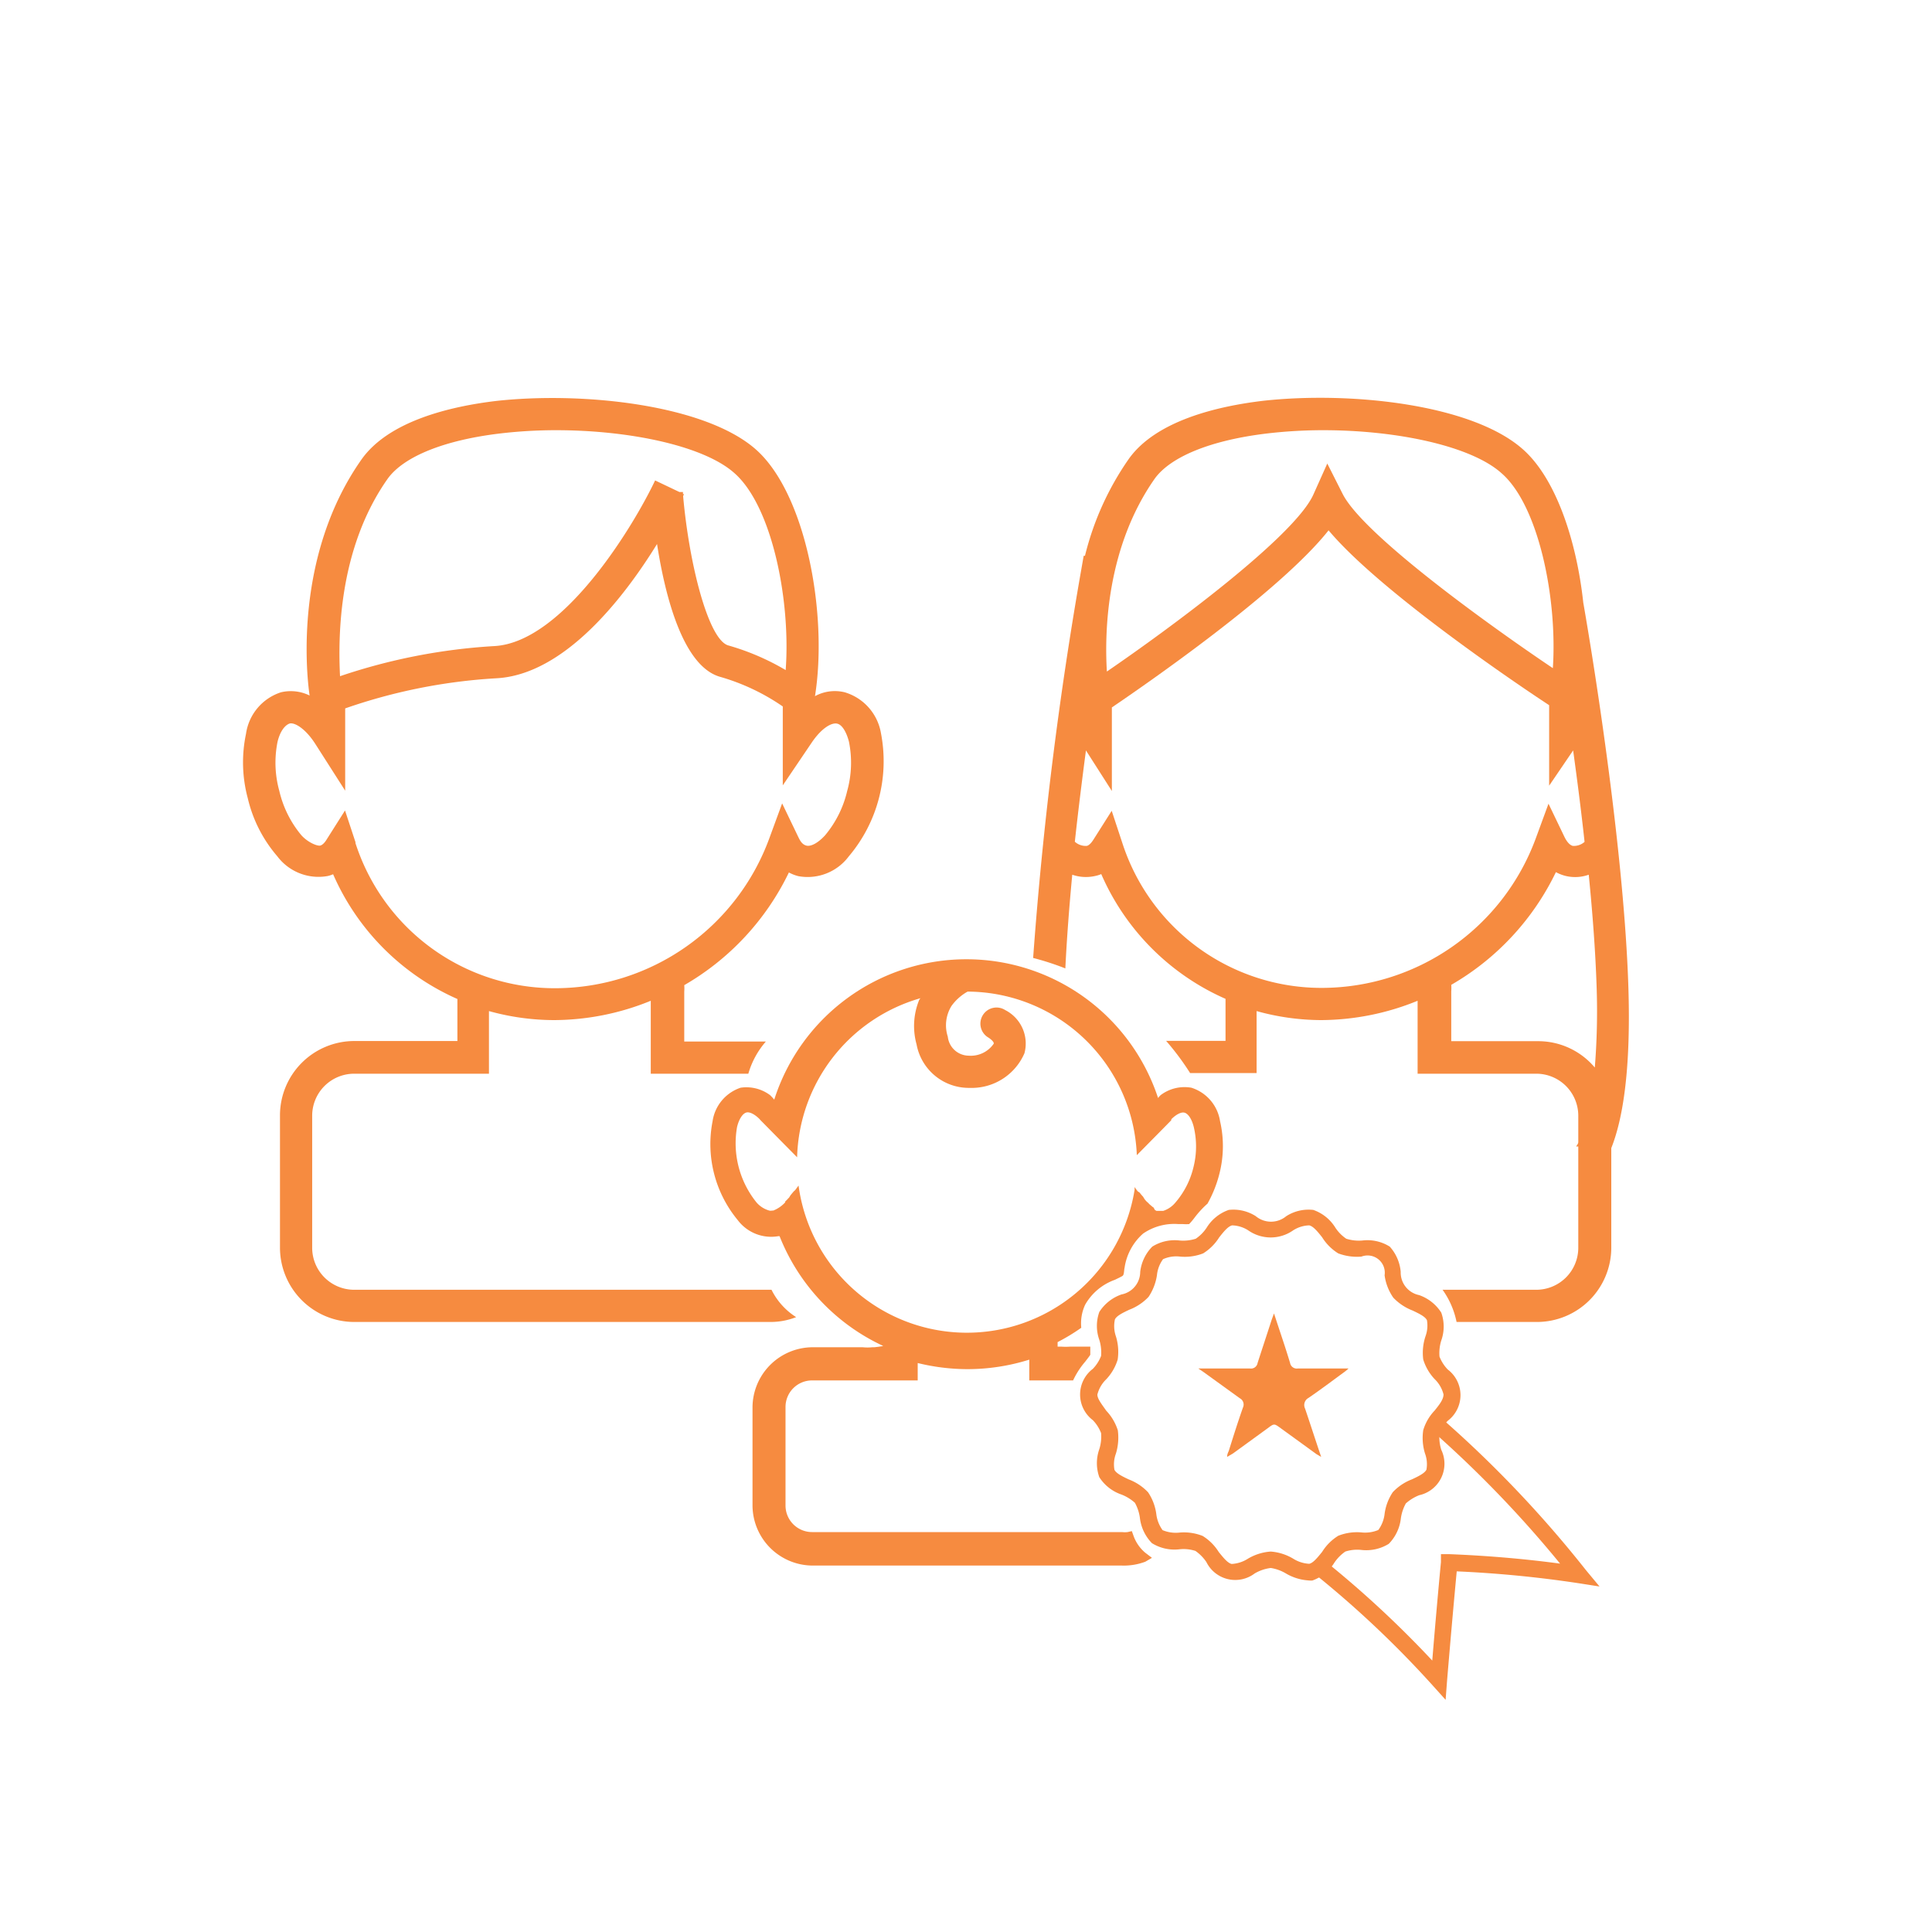 <svg id="Layer_17" data-name="Layer 17" xmlns="http://www.w3.org/2000/svg" viewBox="0 0 120 120"><path d="M47.92,80.11H22a2.61,2.61,0,0,1-2.61-2.61V69.3A2.61,2.61,0,0,1,22,66.69h8.37V62.8a15.17,15.17,0,0,0,4.05.56,16,16,0,0,0,6-1.2v4.53h6.06a5.27,5.27,0,0,1,1.09-2H42.5v-3.1a2.6,2.6,0,0,0,0-.4,16.2,16.2,0,0,0,6.5-7,2.46,2.46,0,0,0,.59.23,3.19,3.19,0,0,0,3.13-1.23,9.15,9.15,0,0,0,2-7.64A3.21,3.21,0,0,0,52.47,43a2.57,2.57,0,0,0-1.85.24c.81-5.07-.55-12.59-3.69-15.34s-10.64-3.59-16.08-3c-2.89.34-6.7,1.25-8.39,3.63C18.33,34.39,19,41.64,19.23,43.2A2.65,2.65,0,0,0,17.45,43a3.18,3.18,0,0,0-2.17,2.58,8.57,8.57,0,0,0,.11,4,8.46,8.46,0,0,0,1.83,3.6,3.2,3.2,0,0,0,3.14,1.23,1.82,1.82,0,0,0,.33-.11,15.05,15.05,0,0,0,7.72,7.75v2.61H22a4.62,4.62,0,0,0-4.61,4.61v8.2A4.62,4.62,0,0,0,22,82.11H47.87a4.35,4.35,0,0,0,1.58-.3A4.24,4.24,0,0,1,47.92,80.11ZM24.09,29.72c1-1.37,3.52-2.39,7-2.8a29.94,29.94,0,0,1,3.43-.2c4.67,0,9.24,1,11.1,2.67,2.33,2.05,3.5,7.89,3.18,12.23a15.14,15.14,0,0,0-3.56-1.53c-1.23-.34-2.43-5-2.81-9.28l.06-.12-.07,0s0-.09,0-.13l-.22,0-1.51-.72c-1.32,2.79-5.7,10.07-10,10.29A36.45,36.45,0,0,0,21.12,42C21,39.57,21,34.09,24.09,29.72Zm-2,22.62-.66-2-1.14,1.8c-.07.12-.23.34-.4.38s-.74-.17-1.17-.64a6.64,6.64,0,0,1-1.37-2.75,6.56,6.56,0,0,1-.11-3.06c.15-.62.43-1,.72-1.12s1,.27,1.64,1.28l1.84,2.88V44a34.51,34.51,0,0,1,9.37-1.87c4.24-.21,7.94-5,10-8.34.51,3.28,1.62,7.6,3.92,8.25a13.29,13.29,0,0,1,3.89,1.84v4.9l1.82-2.69c.62-.9,1.24-1.23,1.57-1.14h0c.29.07.56.5.72,1.12a6.56,6.56,0,0,1-.11,3.06,6.64,6.64,0,0,1-1.37,2.75c-.43.47-.88.72-1.17.64s-.41-.36-.5-.54l-1-2.08-.8,2.18a14.19,14.19,0,0,1-13.25,9.3A13,13,0,0,1,22.07,52.34Z" style="fill:#f68b40"/><path d="M101.14,61.27c-.26-8.06-2-19.26-2.8-23.84-.42-3.87-1.71-7.74-3.77-9.54-3.16-2.78-10.64-3.59-16.08-3-2.9.34-6.71,1.25-8.39,3.63a18,18,0,0,0-2.71,6h-.08l-.14.8a239.26,239.26,0,0,0-3,24.18,16.82,16.82,0,0,1,2,.65c.09-1.84.24-3.82.43-5.82a2.6,2.6,0,0,0,1.46.07,1.67,1.67,0,0,0,.34-.11,15,15,0,0,0,7.72,7.75v2.61H72.43a16.49,16.49,0,0,1,1.49,2h4.13V62.8a15.06,15.06,0,0,0,4,.56,16,16,0,0,0,6-1.2v4.53h7.37a2.61,2.61,0,0,1,2.61,2.61v1.64c0,.1-.09.19-.13.27h.13V77.5a2.61,2.61,0,0,1-2.61,2.61H89.6a5.2,5.2,0,0,1,.87,2h5a4.62,4.62,0,0,0,4.61-4.61V71.31C100.78,69.55,101.31,66.52,101.14,61.27ZM71.73,29.72c1-1.37,3.52-2.39,7-2.8a30.25,30.25,0,0,1,3.44-.2c4.67,0,9.23,1,11.09,2.67,2.31,2,3.48,7.79,3.19,12.11-4-2.69-11.79-8.3-13.06-10.83l-.95-1.88-.86,1.92c-1.16,2.6-8.87,8.29-12.83,11C68.6,39.23,68.72,34,71.73,29.72ZM82.1,61.36a13,13,0,0,1-12.39-9l-.66-2-1.14,1.8c-.08.12-.23.34-.41.38a1,1,0,0,1-.74-.26c.21-1.93.45-3.85.69-5.67l1.61,2.52V43.94c1.87-1.27,10.4-7.13,13.46-11,3.23,3.85,12,9.75,13.7,10.86v5l1.49-2.19c.25,1.81.5,3.74.71,5.68a1,1,0,0,1-.73.25c-.24-.06-.42-.36-.51-.54l-1-2.08-.8,2.18A14.19,14.19,0,0,1,82.1,61.36Zm17,5a4.59,4.59,0,0,0-3.54-1.69H90.14v-3.1a2.6,2.6,0,0,0,0-.4,16.2,16.2,0,0,0,6.5-7,2.57,2.57,0,0,0,.58.23,2.52,2.52,0,0,0,1.46-.07c.24,2.42.42,4.81.49,7A43.64,43.64,0,0,1,99.05,66.38Z" style="fill:#f68b40"/><rect x="4.37" y="4.37" width="111.27" height="111.27" style="fill:none"/><path d="M81.23,98.16a3.15,3.15,0,0,1-1.36-.43,2.63,2.63,0,0,0-.94-.34,2.61,2.61,0,0,0-1,.34,2,2,0,0,1-3-.71,2.62,2.62,0,0,0-.68-.69,2.4,2.4,0,0,0-1-.1,2.66,2.66,0,0,1-1.7-.38,2.69,2.69,0,0,1-.75-1.58,2.66,2.66,0,0,0-.31-.93,2.76,2.76,0,0,0-.83-.51,2.65,2.65,0,0,1-1.38-1.08,2.6,2.6,0,0,1,0-1.74,2.61,2.61,0,0,0,.11-1,2.4,2.4,0,0,0-.51-.8,2,2,0,0,1,0-3.19,2.4,2.4,0,0,0,.51-.8,2.61,2.61,0,0,0-.11-1,2.57,2.57,0,0,1,0-1.73,2.66,2.66,0,0,1,1.38-1.09A1.43,1.43,0,0,0,70.82,79a2.67,2.67,0,0,1,.75-1.57,2.62,2.62,0,0,1,1.7-.38,2.57,2.57,0,0,0,1-.11,2.47,2.47,0,0,0,.68-.69,2.62,2.62,0,0,1,1.37-1.1,2.57,2.57,0,0,1,1.68.39,1.48,1.48,0,0,0,1.89,0,2.57,2.57,0,0,1,1.68-.39,2.62,2.62,0,0,1,1.37,1.1,2.47,2.47,0,0,0,.68.69,2.59,2.59,0,0,0,1,.11,2.6,2.6,0,0,1,1.7.38A2.67,2.67,0,0,1,87,79a1.43,1.43,0,0,0,1.14,1.44,2.66,2.66,0,0,1,1.38,1.09,2.57,2.57,0,0,1,0,1.73,2.62,2.62,0,0,0-.11,1,2.4,2.4,0,0,0,.51.8,2,2,0,0,1,0,3.19,2.4,2.4,0,0,0-.51.8,2.61,2.61,0,0,0,.11,1,2,2,0,0,1-1.37,2.82,2.76,2.76,0,0,0-.83.51,2.66,2.66,0,0,0-.31.93,2.69,2.69,0,0,1-.75,1.58,2.66,2.66,0,0,1-1.7.38,2.4,2.4,0,0,0-1,.1,2.62,2.62,0,0,0-.68.69,2.64,2.64,0,0,1-1.37,1.11A1.73,1.73,0,0,1,81.23,98.16Zm-2.3-1.79a3.19,3.19,0,0,1,1.39.44,2.07,2.07,0,0,0,1,.32c.26-.06.53-.41.8-.74a3.11,3.11,0,0,1,1-1,3.16,3.16,0,0,1,1.43-.21,2.12,2.12,0,0,0,1.06-.15,2.08,2.08,0,0,0,.39-1,3.16,3.16,0,0,1,.51-1.35,3.21,3.21,0,0,1,1.2-.8c.38-.18.78-.37.89-.6a1.91,1.91,0,0,0-.09-1,3.25,3.25,0,0,1-.11-1.45,3,3,0,0,1,.71-1.22c.27-.34.55-.68.55-1a2,2,0,0,0-.55-.95,3.09,3.09,0,0,1-.71-1.22A3.24,3.24,0,0,1,88.54,83,1.94,1.94,0,0,0,88.63,82c-.11-.23-.51-.42-.89-.6a3.29,3.29,0,0,1-1.2-.8A3.17,3.17,0,0,1,86,79.21a1.07,1.07,0,0,0-1.44-1.16,3.32,3.32,0,0,1-1.44-.2,3.11,3.11,0,0,1-1-1c-.27-.34-.54-.68-.8-.74a1.94,1.94,0,0,0-1,.31,2.43,2.43,0,0,1-2.79,0,1.94,1.94,0,0,0-1-.31c-.26.06-.53.4-.8.74a3.11,3.11,0,0,1-1,1,3.15,3.15,0,0,1-1.43.2,2,2,0,0,0-1.06.16,2,2,0,0,0-.38,1,3.32,3.32,0,0,1-.52,1.34,3.21,3.21,0,0,1-1.2.8c-.38.18-.78.37-.89.6A1.94,1.94,0,0,0,69.31,83a3.24,3.24,0,0,1,.11,1.45,3.09,3.09,0,0,1-.71,1.22,2,2,0,0,0-.55.95c0,.27.28.61.55,1a3.16,3.16,0,0,1,.72,1.22,3.41,3.41,0,0,1-.12,1.45,1.91,1.91,0,0,0-.09,1c.11.23.51.42.89.6a3.21,3.21,0,0,1,1.2.8,3.16,3.16,0,0,1,.51,1.35,2.13,2.13,0,0,0,.39,1,2.12,2.12,0,0,0,1.06.15,3.16,3.16,0,0,1,1.43.21,3.11,3.11,0,0,1,1,1c.27.33.54.68.8.74a2.07,2.07,0,0,0,1-.32A3.19,3.19,0,0,1,78.93,96.37Z" style="fill:#f68b40"/><path d="M98.51,97.53A71.21,71.21,0,0,0,89.43,88,2.66,2.66,0,0,1,89.1,89a70.15,70.15,0,0,1,7.8,8.12c-2.3-.31-4.62-.5-6.92-.59l-.48,0,0,.49c-.19,2-.37,4.06-.54,6.12a64.28,64.28,0,0,0-6.72-6.23,2.67,2.67,0,0,1-1.06.47,63.16,63.16,0,0,1,7.81,7.31l.8.89.09-1.19c.19-2.27.39-4.56.6-6.79a71.42,71.42,0,0,1,7.59.74l1.28.2Z" style="fill:#f68b40"/><path d="M76.22,90.49c0-.2.08-.3.11-.4.28-.89.56-1.78.87-2.66a.44.44,0,0,0-.19-.58l-2.27-1.64L74.43,85l.35,0h2.87a.41.41,0,0,0,.46-.34c.29-.9.59-1.8.88-2.7l.14-.38.33,1c.23.69.46,1.38.67,2.08a.42.42,0,0,0,.47.34c1,0,2.08,0,3.16,0a2.52,2.52,0,0,1-.25.21c-.74.54-1.48,1.1-2.24,1.62a.5.5,0,0,0-.21.66c.34,1,.64,1.94,1,3l-.29-.17-2.22-1.61c-.41-.3-.41-.3-.81,0l-2.16,1.57Z" style="fill:#f68b40"/><path d="M75.78,69.64A2.59,2.59,0,0,0,74,67.56a2.46,2.46,0,0,0-1.91.46,1.37,1.37,0,0,0-.16.18,12.53,12.53,0,0,0-23.84.1,3.58,3.58,0,0,0-.26-.28A2.46,2.46,0,0,0,46,67.56a2.59,2.59,0,0,0-1.74,2.08,7.41,7.41,0,0,0,1.56,6.14,2.6,2.6,0,0,0,2.53,1l.07,0a12.65,12.65,0,0,0,6.44,6.82,5.39,5.39,0,0,1-.56.08h-.11a3.11,3.11,0,0,1-.61,0h-3.1a3.75,3.75,0,0,0-3.74,3.74V93.5a3.75,3.75,0,0,0,3.74,3.74H69.69A3.79,3.79,0,0,0,71.14,97l.41-.24-.42-.32a2.45,2.45,0,0,1-.74-1.09l-.09-.25-.26.06a1.45,1.45,0,0,1-.35,0H50.44a1.65,1.65,0,0,1-1.65-1.65V87.39a1.65,1.65,0,0,1,1.65-1.65H57V84.66a13,13,0,0,0,3.09.38,12.82,12.82,0,0,0,3.84-.59v1.29h2.72l.08-.16a5.05,5.05,0,0,1,.67-1c.1-.13.25-.32.32-.43l0-.14,0-.37H66.5a4.08,4.08,0,0,1-.61,0l-.2,0v-.28a12.23,12.23,0,0,0,1.47-.89,2.74,2.74,0,0,1,.24-1.43,3.46,3.46,0,0,1,1.85-1.55c.14-.07.36-.17.47-.24s.09-.36.13-.51A3.5,3.5,0,0,1,71,76.62a3.41,3.41,0,0,1,2.2-.59h.28a2.47,2.47,0,0,0,.38,0,4.49,4.49,0,0,0,.33-.39,5.89,5.89,0,0,1,.81-.88,7.53,7.53,0,0,0,.74-1.86A6.89,6.89,0,0,0,75.78,69.64Zm-1.65,2.85A5.22,5.22,0,0,1,73,74.7a1.64,1.64,0,0,1-.75.51h0s0,0-.07,0h-.14l-.09,0-.12,0-.1-.06L71.65,75a.47.47,0,0,1-.12-.09l-.11-.09-.11-.11-.12-.11-.1-.12L71,74.33l-.1-.11-.12-.15L70.67,74l-.13-.17-.07-.1,0,.08a.36.36,0,0,1,0,.1,10.55,10.55,0,0,1-20.87-.27s-.08.1-.12.16l-.09.12L49.3,74l-.11.13-.09.11L49,74.4a.3.3,0,0,0-.08.08l-.15.15,0,.05a2,2,0,0,1-.74.51l-.07,0a.36.36,0,0,1-.18,0h0A1.64,1.64,0,0,1,47,74.7,5.85,5.85,0,0,1,45.78,70c.12-.5.35-.84.58-.9h0c.18-.05.49.08.82.41h0l.05.06h0L48.64,71l.87.88A10.57,10.57,0,0,1,57.17,62l-.07.09a4.28,4.28,0,0,0-.17,2.78,3.3,3.3,0,0,0,3.19,2.7h.1a3.57,3.57,0,0,0,3.41-2.15,2.33,2.33,0,0,0-1.19-2.68,1,1,0,0,0-1.38.29,1,1,0,0,0,.29,1.39c.2.12.41.31.37.41a1.73,1.73,0,0,1-1.55.74,1.32,1.32,0,0,1-1.3-1.18,2.28,2.28,0,0,1,.23-1.91,3.07,3.07,0,0,1,1-.89A10.57,10.57,0,0,1,70.61,71.75l1.56-1.58.58-.59h0l0-.06h0c.33-.33.64-.46.82-.41h0c.23.06.46.4.58.9A5.24,5.24,0,0,1,74.13,72.49Z" style="fill:#f68b40"/></svg>
